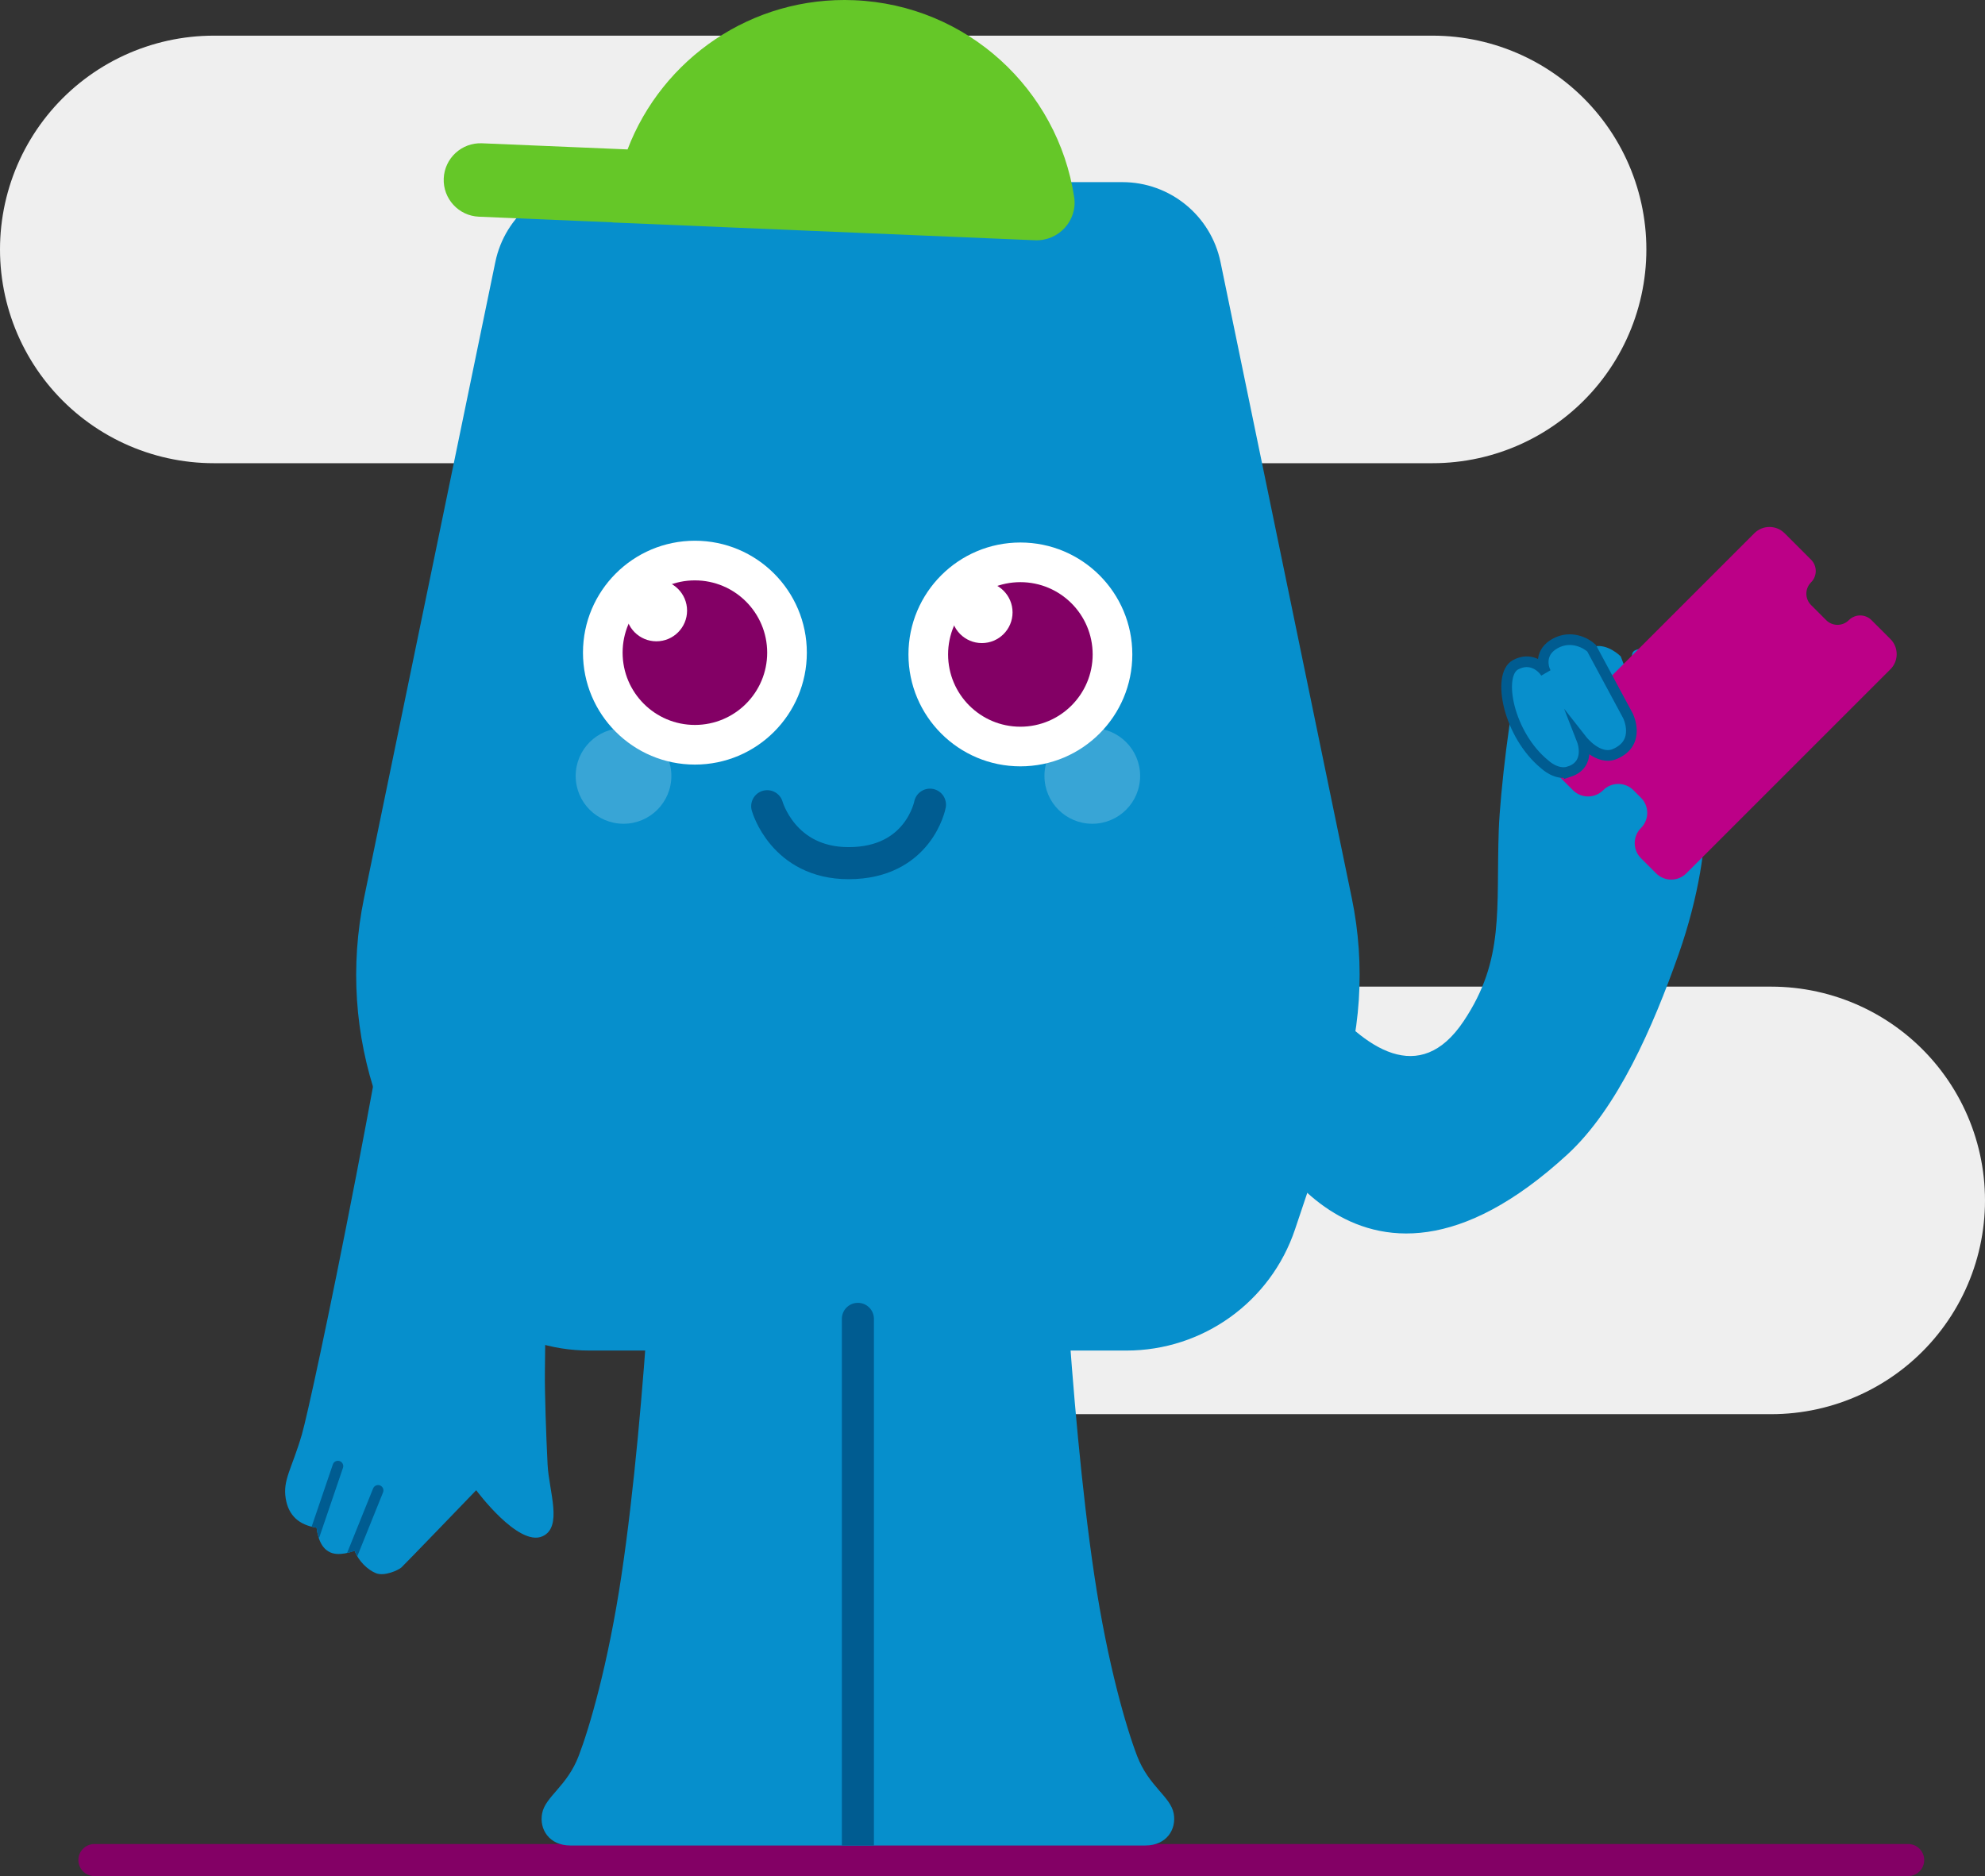 <?xml version="1.0" encoding="UTF-8" standalone="no"?> <svg xmlns:inkscape="http://www.inkscape.org/namespaces/inkscape" xmlns:sodipodi="http://sodipodi.sourceforge.net/DTD/sodipodi-0.dtd" xmlns="http://www.w3.org/2000/svg" xmlns:svg="http://www.w3.org/2000/svg" width="92.846" height="87.762" viewBox="0 0 92.846 87.762" fill="none" version="1.1" id="svg123" sodipodi:docname="pip-tickets.svg" inkscape:version="1.3 (0e150ed6c4, 2023-07-21)"><rect x="0" y="0" width="92.846" height="87.762" fill="#333333" stroke="none"/><g clip-path="url(#clip0_17_4350)" id="g25" transform="translate(-249.195,-134.763)"><path d="m 253.611,221.775 h 84.836" stroke="#830065" stroke-width="1.5" stroke-linecap="round" stroke-linejoin="round" id="path2"></path><path d="m 259.195,146.431 h 57.007" stroke="#efefef" stroke-width="20" stroke-miterlimit="10" stroke-linecap="round" id="path3"></path><path d="m 293.539,190.917 h 38.502" stroke="#efefef" stroke-width="20" stroke-miterlimit="10" stroke-linecap="round" id="path4"></path><path d="m 312.424,176.778 -6.141,-29.756 c -0.45,-2.177 -2.367,-3.739 -4.59,-3.739 h -24.74 c -2.224,0 -4.141,1.562 -4.59,3.739 l -6.142,29.756 c -0.649,3.148 -0.433,6.413 0.626,9.447 l 2.031,6.049 c 1.137,3.386 4.31,5.667 7.882,5.667 h 25.125 c 3.572,0 6.745,-2.281 7.882,-5.667 l 2.031,-6.049 c 1.059,-3.034 1.275,-6.299 0.626,-9.447 z" fill="#068fcc" id="path5"></path><path d="m 271.74,141.466 6.808,0.287 c 1.621,-4.247 5.815,-7.182 10.606,-6.98 5.279,0.222 9.519,4.176 10.284,9.211 0.166,1.094 -0.725,2.064 -1.831,2.018 l -19.764,-0.832 c 0,-0.002 10e-4,-0.005 10e-4,-0.007 l -6.249,-0.263 c -0.948,-0.04 -1.684,-0.841 -1.645,-1.789 0.04,-0.948 0.842,-1.685 1.79,-1.645 z" fill="#65c728" id="path6"></path><path d="m 278.263,208.459 c 1.2,-8.023 1.647,-19.553 1.647,-19.553 h 9.412 v 32.188 h -13.447 c -0.988,0 -1.465,-0.758 -1.323,-1.499 0.152,-0.799 1.164,-1.262 1.711,-2.692 0.492,-1.285 1.371,-4.238 2,-8.444 z" fill="#068fcc" id="path7"></path><path d="m 300.381,208.459 c -1.2,-8.023 -1.647,-19.553 -1.647,-19.553 h -9.412 v 32.188 c 0,0 12.459,0 13.447,0 0.989,0 1.465,-0.758 1.324,-1.499 -0.152,-0.799 -1.165,-1.262 -1.712,-2.692 -0.492,-1.285 -1.371,-4.238 -2,-8.444 z" fill="#068fcc" id="path8"></path><path d="m 285.08,172.477 c 0,0 0.74,2.664 3.807,2.664 3.286,0 3.806,-2.735 3.806,-2.735" stroke="#005c91" stroke-width="1.5" stroke-miterlimit="10" stroke-linecap="round" id="path9"></path><path d="m 296.922,170.612 c 2.892,0 5.236,-2.344 5.236,-5.235 0,-2.892 -2.344,-5.236 -5.236,-5.236 -2.891,0 -5.235,2.344 -5.235,5.236 0,2.891 2.344,5.235 5.235,5.235 z" fill="#ffffff" id="path10"></path><path d="m 296.922,168.758 c 1.867,0 3.381,-1.514 3.381,-3.381 0,-1.868 -1.514,-3.381 -3.381,-3.381 -1.867,0 -3.381,1.513 -3.381,3.381 0,1.867 1.514,3.381 3.381,3.381 z" fill="#830065" id="path11"></path><path d="m 295.121,164.846 c 0.792,0 1.435,-0.643 1.435,-1.435 0,-0.793 -0.643,-1.435 -1.435,-1.435 -0.793,0 -1.435,0.642 -1.435,1.435 0,0.792 0.642,1.435 1.435,1.435 z" fill="#ffffff" id="path12"></path><path d="m 288.572,221.094 v -24.635 c 0,-0.414 0.336,-0.75 0.75,-0.75 0.415,0 0.75,0.336 0.75,0.75 v 24.635 z" fill="#005c91" id="path13"></path><path d="m 268.128,177.247 c 0,0 -1.036,6.12 -2.262,12.456 -1.328,6.868 -2.329,11.404 -2.553,12.17 -0.474,1.62 -0.898,2.112 -0.753,2.994 0.132,0.803 0.631,1.235 1.444,1.362 0,0 0.061,0.839 0.555,1.108 0.444,0.29 1.222,-0.032 1.222,-0.032 0.178,0.477 0.607,0.893 0.998,1.051 0.39,0.158 1.045,-0.136 1.193,-0.27 0.149,-0.134 3.497,-3.612 3.497,-3.612 0,0 1.967,2.664 3.1,2.156 0.96,-0.43 0.303,-2.106 0.239,-3.355 -0.069,-1.364 -0.138,-3.364 -0.126,-4.349 0.012,-0.984 0.22,-20.052 0.22,-20.052 z" fill="#068fcc" id="path14"></path><path d="m 265.781,207.305 c 0.034,0.089 0.078,0.175 0.127,0.258 l 1.203,-2.985 c 0.052,-0.129 -0.01,-0.274 -0.138,-0.326 -0.128,-0.051 -0.274,0.01 -0.326,0.139 l -1.217,3.02 c 0.203,-0.045 0.351,-0.106 0.351,-0.106 z" fill="#005c91" id="path15"></path><path d="m 264.005,206.229 c 0,0 0.017,0.227 0.103,0.483 0.013,-0.019 0.025,-0.04 0.032,-0.063 l 1.097,-3.221 c 0.044,-0.13 -0.025,-0.272 -0.156,-0.317 -0.131,-0.044 -0.273,0.026 -0.317,0.156 l -0.992,2.912 c 0.075,0.019 0.152,0.037 0.233,0.05 z" fill="#005c91" id="path16"></path><path opacity="0.2" d="m 278.36,173.298 c 1.235,0 2.237,-1.001 2.237,-2.237 0,-1.236 -1.002,-2.238 -2.237,-2.238 -1.236,0 -2.238,1.002 -2.238,2.238 0,1.236 1.002,2.237 2.238,2.237 z" fill="#ffffff" id="path17"></path><path d="m 281.699,170.53 c 2.891,0 5.235,-2.344 5.235,-5.236 0,-2.891 -2.344,-5.236 -5.235,-5.236 -2.892,0 -5.236,2.345 -5.236,5.236 0,2.892 2.344,5.236 5.236,5.236 z" fill="#ffffff" id="path18"></path><path d="m 281.698,168.675 c 1.868,0 3.381,-1.514 3.381,-3.381 0,-1.867 -1.513,-3.381 -3.381,-3.381 -1.867,0 -3.381,1.514 -3.381,3.381 0,1.867 1.514,3.381 3.381,3.381 z" fill="#830065" id="path19"></path><path d="m 279.897,164.763 c 0.792,0 1.435,-0.642 1.435,-1.435 0,-0.792 -0.643,-1.435 -1.435,-1.435 -0.793,0 -1.435,0.643 -1.435,1.435 0,0.793 0.642,1.435 1.435,1.435 z" fill="#ffffff" id="path20"></path><path opacity="0.2" d="m 300.285,173.298 c 1.236,0 2.238,-1.001 2.238,-2.237 0,-1.236 -1.002,-2.238 -2.238,-2.238 -1.235,0 -2.237,1.002 -2.237,2.238 0,1.236 1.002,2.237 2.237,2.237 z" fill="#ffffff" id="path21"></path><path d="m 307.389,175.518 c 0,0 6.163,13.145 10.263,7.019 1.932,-2.887 1.516,-5.225 1.646,-8.948 0.059,-1.686 0.568,-6.088 0.911,-6.913 0.511,-1.23 1.976,-1.425 2.281,-0.838 0,0 0.466,-0.803 1.28,-0.835 0.633,-0.135 1.218,0.452 1.218,0.452 0.033,-0.038 0.334,1.16 0.512,0.545 0.152,-0.52 -0.311,-0.906 0.785,-0.906 0.953,0 1.012,0.938 1.094,1.906 0,0 2.121,-2.5 1.584,5.611 0.05,1.619 -0.302,4.091 -1.256,6.801 -1.202,3.412 -2.859,7.205 -5.2,9.357 -10.036,9.225 -14.736,-1.727 -14.736,-1.727 z" fill="#068fcc" id="path22"></path><path d="m 322.491,165.838 c 0,0 0.153,-0.263 0.369,-0.436 0.006,0.023 0.025,0.173 0.024,0.197 l -0.254,3.295 c -0.005,0.138 -0.122,0.245 -0.259,0.24 -0.139,-0.006 -0.246,-0.122 -0.24,-0.26 l 0.152,-3.246 c 0.072,0.024 0.172,0.146 0.208,0.21 z" fill="#005c91" id="path23"></path><path d="m 331.253,159.707 -9.546,9.546 c -0.39,0.391 -0.39,1.024 0,1.414 l 1.061,1.061 c 0.39,0.39 1.023,0.39 1.414,0 0.391,-0.391 1.024,-0.391 1.414,0 l 0.354,0.354 c 0.39,0.39 0.39,1.023 0,1.414 -0.391,0.39 -0.391,1.023 0,1.414 l 0.707,0.707 c 0.39,0.391 1.024,0.391 1.414,0 l 9.546,-9.546 c 0.391,-0.39 0.391,-1.024 0,-1.414 l -0.884,-0.884 c -0.293,-0.293 -0.768,-0.293 -1.061,0 -0.292,0.293 -0.767,0.293 -1.06,0 l -0.707,-0.707 c -0.293,-0.293 -0.293,-0.768 0,-1.061 0.293,-0.293 0.293,-0.768 0,-1.06 l -1.238,-1.238 c -0.39,-0.39 -1.023,-0.39 -1.414,0 z" fill="#bc0087" id="path24"></path><path d="m 322.597,170.86 c -0.589,0.197 -1.142,-0.334 -1.142,-0.334 -1.707,-1.387 -2.254,-4.191 -1.373,-4.665 0.704,-0.379 1.238,0.091 1.416,0.374 -0.158,-0.294 -0.289,-0.98 0.449,-1.377 0.737,-0.397 1.435,-0.015 1.691,0.226 l 1.703,3.165 c 0,0 0.631,1.255 -0.611,1.784 -0.773,0.33 -1.529,-0.633 -1.529,-0.633 0,0 0.435,1.114 -0.604,1.46 z" fill="#088fcc" stroke="#005c91" stroke-width="0.5" stroke-miterlimit="10" stroke-linecap="round" id="path25"></path></g><defs id="defs123"><clipPath id="clip0_17_4350"><rect width="100" height="100" fill="#ffffff" transform="translate(246,128)" id="rect120" x="0" y="0"></rect></clipPath><clipPath id="clip1_17_4350"><rect width="100" height="100" fill="#ffffff" transform="translate(582,128)" id="rect121" x="0" y="0"></rect></clipPath><clipPath id="clip2_17_4350"><rect width="100" height="100" fill="#ffffff" transform="translate(918,128)" id="rect122" x="0" y="0"></rect></clipPath><clipPath id="clip3_17_4350"><rect width="100" height="100" fill="#ffffff" transform="translate(1254,128)" id="rect123" x="0" y="0"></rect></clipPath></defs></svg> 